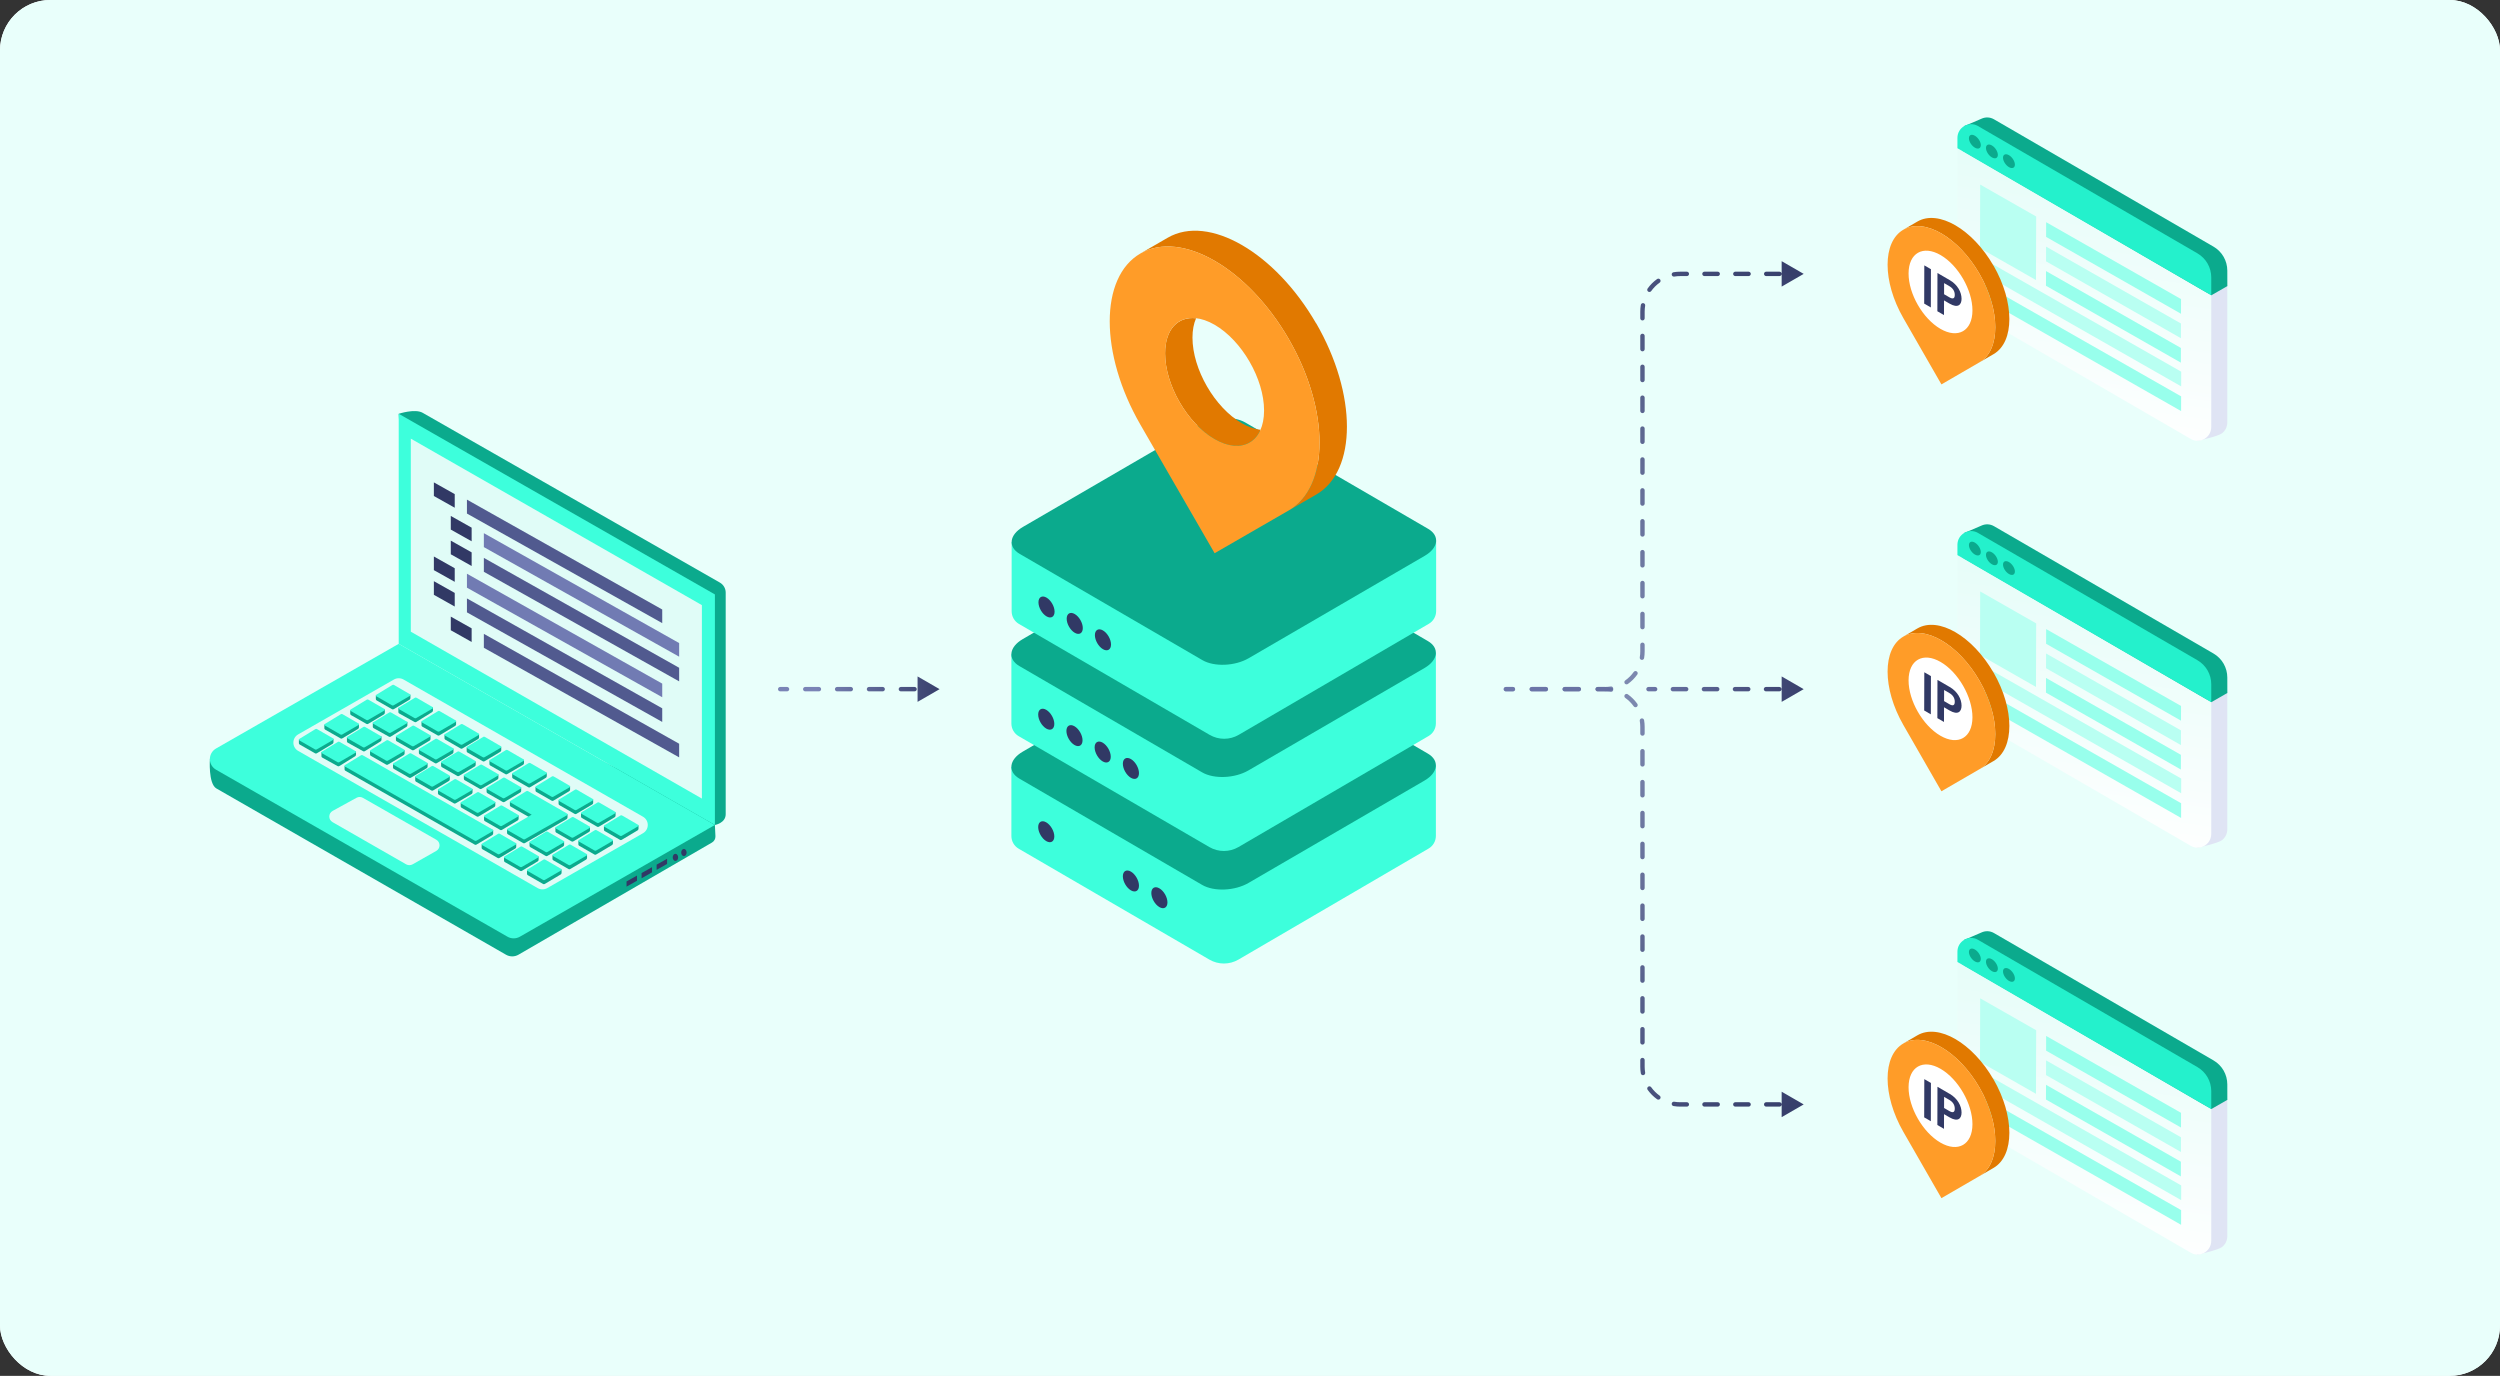 <svg width="596" height="328" viewBox="0 0 596 328" fill="none" xmlns="http://www.w3.org/2000/svg">
<rect x="0" y="0" width="596" height="328" fill="#333333" stroke="none"/>
<g clip-path="url(#clip0_993_9101)">
<rect width="596" height="328" rx="12" fill="white"/>
<rect width="596" height="328" rx="12" fill="url(#paint0_linear_993_9101)"/>
<path fill-rule="evenodd" clip-rule="evenodd" d="M241.114 182.829V199.3C241.114 200.549 241.775 201.701 242.848 202.327C250.137 206.566 278.381 222.992 288.31 228.767C290.459 230.02 293.109 230.017 295.255 228.761C305.16 222.977 333.319 206.53 340.586 202.287C341.657 201.661 342.314 200.51 342.314 199.264V182.447" fill="#3DFFDC"/>
<path fill-rule="evenodd" clip-rule="evenodd" d="M285.793 154.78C289.062 152.88 294.013 152.673 296.841 154.319L340.402 179.657C343.23 181.303 342.876 184.183 339.607 186.083L297.633 210.498C294.364 212.398 289.413 212.606 286.585 210.959L243.021 185.622C240.193 183.975 240.547 181.095 243.816 179.195L285.793 154.78Z" fill="#0BAA8D"/>
<path fill-rule="evenodd" clip-rule="evenodd" d="M296.517 220.089C296.517 218.855 297.263 217.419 298.181 216.885L337.136 194.226C338.055 193.691 338.801 194.259 338.801 195.493C338.801 196.727 338.055 198.163 337.136 198.697L298.181 221.353C297.263 221.888 296.517 221.32 296.517 220.086" fill="#3DFFDC"/>
<path fill-rule="evenodd" clip-rule="evenodd" d="M283.064 215.613C282.003 214.996 281.142 215.497 281.142 216.731C281.142 217.965 282.003 219.468 283.064 220.084C284.125 220.701 284.986 220.197 284.986 218.967C284.986 217.736 284.125 216.23 283.064 215.613Z" fill="#3DFFDC"/>
<path fill-rule="evenodd" clip-rule="evenodd" d="M269.61 207.79C268.549 207.174 267.688 207.674 267.688 208.908C267.688 210.142 268.549 211.645 269.61 212.262C270.671 212.879 271.532 212.378 271.532 211.144C271.532 209.91 270.671 208.407 269.61 207.79Z" fill="#313965"/>
<path fill-rule="evenodd" clip-rule="evenodd" d="M262.882 203.881C261.82 203.264 260.959 203.765 260.959 204.999C260.959 206.233 261.82 207.735 262.882 208.352C263.943 208.969 264.804 208.468 264.804 207.234C264.804 206 263.94 204.498 262.882 203.881Z" fill="#3DFFDC"/>
<path fill-rule="evenodd" clip-rule="evenodd" d="M256.155 199.966C255.093 199.349 254.232 199.85 254.232 201.084C254.232 202.318 255.093 203.82 256.155 204.437C257.216 205.054 258.077 204.553 258.077 203.319C258.077 202.086 257.216 200.583 256.155 199.966Z" fill="#3DFFDC"/>
<path fill-rule="evenodd" clip-rule="evenodd" d="M249.427 196.05C248.366 195.434 247.505 195.934 247.505 197.168C247.505 198.402 248.366 199.905 249.427 200.522C250.488 201.139 251.349 200.638 251.349 199.404C251.349 198.17 250.488 196.667 249.427 196.05Z" fill="#313965"/>
<path fill-rule="evenodd" clip-rule="evenodd" d="M241.114 156.001V172.473C241.114 173.722 241.775 174.873 242.848 175.499C250.137 179.739 278.381 196.164 288.31 201.94C290.459 203.192 293.109 203.189 295.255 201.934C305.16 196.149 333.319 179.702 340.586 175.46C341.657 174.834 342.314 173.682 342.314 172.436V155.62" fill="#3DFFDC"/>
<path fill-rule="evenodd" clip-rule="evenodd" d="M285.793 127.952C289.062 126.052 294.013 125.845 296.841 127.491L340.402 152.826C343.23 154.472 342.876 157.352 339.607 159.252L297.633 183.667C294.364 185.567 289.413 185.775 286.585 184.128L243.021 158.79C240.193 157.144 240.547 154.264 243.816 152.364L285.793 127.949V127.952Z" fill="#0BAA8D"/>
<path fill-rule="evenodd" clip-rule="evenodd" d="M296.516 193.255C296.516 192.022 297.262 190.586 298.181 190.052L337.136 167.395C338.054 166.861 338.8 167.429 338.8 168.663C338.8 169.897 338.054 171.332 337.136 171.867L298.181 194.523C297.262 195.057 296.516 194.489 296.516 193.255Z" fill="#3DFFDC"/>
<path fill-rule="evenodd" clip-rule="evenodd" d="M283.064 188.786C282.003 188.169 281.142 188.67 281.142 189.903C281.142 191.137 282.003 192.64 283.064 193.257C284.125 193.874 284.986 193.37 284.986 192.139C284.986 190.908 284.125 189.403 283.064 188.786Z" fill="#3DFFDC"/>
<path fill-rule="evenodd" clip-rule="evenodd" d="M269.61 180.96C268.549 180.343 267.688 180.844 267.688 182.078C267.688 183.312 268.549 184.814 269.61 185.431C270.671 186.048 271.532 185.547 271.532 184.314C271.532 183.08 270.671 181.577 269.61 180.96Z" fill="#313965"/>
<path fill-rule="evenodd" clip-rule="evenodd" d="M262.882 177.049C261.82 176.432 260.959 176.933 260.959 178.167C260.959 179.401 261.82 180.903 262.882 181.52C263.943 182.137 264.804 181.636 264.804 180.403C264.804 179.169 263.94 177.666 262.882 177.049Z" fill="#313965"/>
<path fill-rule="evenodd" clip-rule="evenodd" d="M256.155 173.138C255.093 172.521 254.232 173.022 254.232 174.255C254.232 175.489 255.093 176.992 256.155 177.609C257.216 178.226 258.077 177.725 258.077 176.491C258.077 175.257 257.216 173.755 256.155 173.138Z" fill="#313965"/>
<path fill-rule="evenodd" clip-rule="evenodd" d="M249.427 169.223C248.366 168.606 247.505 169.107 247.505 170.341C247.505 171.575 248.366 173.077 249.427 173.694C250.488 174.311 251.349 173.81 251.349 172.577C251.349 171.343 250.488 169.84 249.427 169.223Z" fill="#313965"/>
<path fill-rule="evenodd" clip-rule="evenodd" d="M241.175 129.246V145.717C241.175 146.967 241.836 148.118 242.909 148.744C250.2 152.983 278.441 169.412 288.37 175.188C290.52 176.437 293.169 176.437 295.316 175.182C305.224 169.394 333.38 152.95 340.647 148.704C341.717 148.081 342.375 146.93 342.375 145.684V128.867" fill="#3DFFDC"/>
<path fill-rule="evenodd" clip-rule="evenodd" d="M285.857 101.196C289.125 99.296 294.073 99.091 296.902 100.734L340.465 126.072C343.294 127.718 342.939 130.599 339.671 132.498L297.693 156.914C294.428 158.816 289.477 159.021 286.648 157.375L243.085 132.037C240.256 130.391 240.611 127.511 243.879 125.611L285.857 101.196Z" fill="#0BAA8D"/>
<path fill-rule="evenodd" clip-rule="evenodd" d="M296.58 166.504C296.58 165.27 297.326 163.834 298.244 163.3L337.199 140.644C338.118 140.109 338.864 140.677 338.864 141.911C338.864 143.145 338.118 144.581 337.199 145.115L298.244 167.771C297.326 168.306 296.58 167.738 296.58 166.504Z" fill="#3DFFDC"/>
<path fill-rule="evenodd" clip-rule="evenodd" d="M283.129 162.034C282.068 161.417 281.207 161.915 281.207 163.152C281.207 164.389 282.071 165.889 283.129 166.506C284.19 167.123 285.051 166.622 285.051 165.388C285.051 164.154 284.19 162.651 283.129 162.034Z" fill="#3DFFDC"/>
<path fill-rule="evenodd" clip-rule="evenodd" d="M276.398 158.121C275.337 157.504 274.476 158.002 274.476 159.239C274.476 160.476 275.337 161.976 276.398 162.592C277.459 163.209 278.32 162.709 278.32 161.475C278.32 160.241 277.459 158.738 276.398 158.121Z" fill="#3DFFDC"/>
<path fill-rule="evenodd" clip-rule="evenodd" d="M276.398 184.949C275.337 184.332 274.476 184.832 274.476 186.066C274.476 187.3 275.337 188.803 276.398 189.42C277.459 190.037 278.32 189.536 278.32 188.302C278.32 187.068 277.459 185.566 276.398 184.949Z" fill="#3DFFDC"/>
<path fill-rule="evenodd" clip-rule="evenodd" d="M276.398 211.78C275.337 211.163 274.476 211.664 274.476 212.898C274.476 214.132 275.337 215.635 276.398 216.252C277.459 216.869 278.32 216.368 278.32 215.134C278.32 213.9 277.459 212.397 276.398 211.78Z" fill="#313965"/>
<path fill-rule="evenodd" clip-rule="evenodd" d="M269.674 154.207C268.612 153.59 267.751 154.091 267.751 155.325C267.751 156.559 268.612 158.062 269.674 158.679C270.735 159.296 271.596 158.795 271.596 157.561C271.596 156.327 270.735 154.824 269.674 154.207Z" fill="#3DFFDC"/>
<path fill-rule="evenodd" clip-rule="evenodd" d="M262.946 150.296C261.885 149.679 261.024 150.18 261.024 151.414C261.024 152.648 261.885 154.15 262.946 154.767C264.007 155.384 264.868 154.88 264.868 153.649C264.868 152.419 264.007 150.913 262.946 150.296Z" fill="#313965"/>
<path fill-rule="evenodd" clip-rule="evenodd" d="M256.218 146.385C255.157 145.768 254.296 146.269 254.296 147.502C254.296 148.736 255.157 150.239 256.218 150.856C257.279 151.473 258.14 150.972 258.14 149.738C258.14 148.504 257.279 147.002 256.218 146.385Z" fill="#313965"/>
<path fill-rule="evenodd" clip-rule="evenodd" d="M249.49 142.471C248.429 141.854 247.568 142.355 247.568 143.589C247.568 144.823 248.429 146.325 249.49 146.942C250.551 147.559 251.412 147.058 251.412 145.824C251.412 144.59 250.548 143.088 249.49 142.471Z" fill="#313965"/>
<path d="M284.286 80.483C284.286 78.673 284.591 77.133 285.144 75.875C280.818 75.405 277.761 78.52 277.761 84.245C277.761 91.768 283.039 100.914 289.564 104.676C294.513 107.532 298.745 106.451 300.496 102.466C299.132 102.313 297.64 101.807 296.076 100.914C289.564 97.152 284.286 88.007 284.286 80.483Z" fill="#E17900"/>
<path d="M313.757 77.085C303.988 60.181 288.166 51.023 278.397 56.666L271.885 60.428C281.653 54.785 297.488 63.931 307.256 80.847C317.013 97.751 317.013 116.018 307.28 121.661L313.78 117.911C323.549 112.269 323.549 93.989 313.78 77.073L313.757 77.085Z" fill="#E17900"/>
<path d="M307.244 121.683L289.564 131.887L271.884 101.264C262.116 84.348 262.116 66.069 271.884 60.426C281.653 54.784 297.487 63.929 307.256 80.845C317.013 97.761 317.025 116.04 307.256 121.683H307.244ZM301.355 97.867C301.355 90.343 296.077 81.186 289.564 77.424C283.052 73.663 277.762 76.707 277.762 84.242C277.762 91.778 283.04 100.911 289.564 104.673C296.077 108.435 301.355 105.378 301.355 97.867Z" fill="#FF9C28"/>
<g clip-path="url(#clip1_993_9101)">
<path d="M50.035 180.899L93.578 159.069C94.489 158.548 95.613 158.548 96.524 159.069L170.307 194.192L170.561 199.36C170.59 199.978 170.267 200.556 169.73 200.865L123.587 227.611C122.675 228.132 121.551 228.132 120.64 227.611L51.586 187.966C49.619 186.839 50.04 180.899 50.04 180.899H50.035Z" fill="#0BAA8D"/>
<path d="M51.511 178.439L95.054 153.489L170.428 196.676L123.933 223.313C123.022 223.834 121.897 223.834 120.986 223.313L51.511 183.503C49.544 182.376 49.544 179.56 51.511 178.439Z" fill="#3DFFDC"/>
<path d="M95.054 98.647L97.626 149.867C97.626 150.851 98.156 151.761 99.015 152.253L170.434 196.676C170.434 196.676 173.006 196.235 173.006 194.112V141.272C173.006 140.288 172.475 139.378 171.616 138.886L100.774 98.418C98.923 97.359 95.054 98.647 95.054 98.647Z" fill="#0BAA8D"/>
<path d="M95.054 98.647V153.489L170.434 196.676V141.713L95.054 98.647Z" fill="#3DFFDC"/>
<path d="M71.088 175.074L93.906 161.999C94.615 161.592 95.492 161.592 96.201 161.999L153.284 194.702C154.812 195.577 154.812 197.769 153.284 198.644L130.466 211.72C129.757 212.126 128.88 212.126 128.171 211.72L71.088 179.017C69.56 178.141 69.56 175.95 71.088 175.074Z" fill="#E0FCF7"/>
<path d="M159.034 204.733V205.963L156.542 207.377L156.537 206.135L159.034 204.733Z" fill="#313965"/>
<path d="M155.441 206.736L155.447 207.966L152.955 209.379L152.95 208.138L155.441 206.736Z" fill="#313965"/>
<path d="M151.854 208.733L151.86 209.969L149.369 211.377L149.363 210.14L151.854 208.733Z" fill="#313965"/>
<path d="M161.669 204.401C161.669 204.87 161.381 205.254 161.023 205.254C160.666 205.254 160.372 204.876 160.372 204.401C160.372 203.926 160.66 203.548 161.017 203.548C161.375 203.548 161.669 203.926 161.669 204.401Z" fill="#313965"/>
<path d="M163.693 203.245C163.693 203.714 163.405 204.098 163.047 204.098C162.69 204.098 162.396 203.72 162.396 203.245C162.396 202.77 162.684 202.392 163.041 202.392C163.399 202.392 163.693 202.77 163.693 203.245Z" fill="#313965"/>
<path d="M97.845 165.621V166.388C97.845 166.576 97.747 166.748 97.585 166.84L93.849 169.077C93.728 169.152 93.578 169.152 93.462 169.077L89.783 166.977C89.668 166.914 89.599 166.794 89.599 166.662V165.804L97.85 165.621H97.845Z" fill="#0BAA8D"/>
<path d="M103.219 168.585V169.352C103.219 169.541 103.121 169.712 102.96 169.804L99.217 172.127C99.096 172.201 98.946 172.201 98.831 172.127L95.158 170.084C95.042 170.021 94.973 169.901 94.973 169.769V168.774L103.225 168.591L103.219 168.585Z" fill="#0BAA8D"/>
<path d="M108.732 171.87V172.636C108.732 172.825 108.634 172.997 108.472 173.088L104.73 175.326C104.609 175.4 104.459 175.4 104.344 175.326L100.67 173.226C100.555 173.163 100.486 173.043 100.486 172.911V172.053L108.738 171.87H108.732Z" fill="#0BAA8D"/>
<path d="M114.21 174.983V175.749C114.21 175.938 114.112 176.11 113.951 176.201L110.208 178.45C110.087 178.525 109.937 178.525 109.822 178.45L106.148 176.333C106.033 176.27 105.964 176.15 105.964 176.018V175.16L114.216 174.977L114.21 174.983Z" fill="#0BAA8D"/>
<path d="M119.499 178.038V178.805C119.499 178.994 119.401 179.166 119.239 179.257L115.497 181.495C115.376 181.569 115.226 181.569 115.11 181.495L111.437 179.395C111.322 179.332 111.252 179.211 111.252 179.08V178.221L119.504 178.038H119.499Z" fill="#0BAA8D"/>
<path d="M124.924 181.134V181.901C124.924 182.09 124.826 182.261 124.665 182.353L120.876 184.562C120.755 184.636 120.605 184.636 120.49 184.562L116.869 182.49C116.753 182.427 116.684 182.307 116.684 182.176V181.317L124.936 181.134H124.924Z" fill="#0BAA8D"/>
<path d="M130.351 184.235V185.002C130.351 185.191 130.253 185.363 130.091 185.454L126.349 187.692C126.228 187.766 126.078 187.766 125.962 187.692L122.289 185.592C122.174 185.529 122.104 185.409 122.104 185.277V184.419L130.356 184.235H130.351Z" fill="#0BAA8D"/>
<path d="M135.91 187.434V188.201C135.91 188.39 135.812 188.562 135.651 188.653L131.908 190.891C131.787 190.965 131.637 190.965 131.522 190.891L127.849 188.791C127.733 188.728 127.664 188.607 127.664 188.476V187.617L135.916 187.434H135.91Z" fill="#0BAA8D"/>
<path d="M141.411 190.582V191.348C141.411 191.537 141.313 191.709 141.152 191.8L137.392 194.038C137.271 194.112 137.121 194.112 137.006 194.038L133.35 191.938C133.234 191.875 133.165 191.755 133.165 191.623V190.765L141.417 190.582H141.411Z" fill="#0BAA8D"/>
<path d="M146.756 193.637V194.404C146.756 194.593 146.658 194.765 146.497 194.856L142.754 197.094C142.633 197.168 142.483 197.168 142.368 197.094L138.695 194.994C138.579 194.931 138.51 194.81 138.51 194.679V193.82L146.762 193.637H146.756Z" fill="#0BAA8D"/>
<path d="M152.223 196.767V197.534C152.223 197.723 152.125 197.895 151.964 197.986L148.198 200.224C148.077 200.298 147.927 200.298 147.812 200.224L144.162 198.124C144.046 198.061 143.977 197.941 143.977 197.809V196.951L152.229 196.767H152.223Z" fill="#0BAA8D"/>
<path d="M93.451 168.144L89.691 165.987C89.559 165.907 89.559 165.718 89.691 165.644L93.537 163.297C93.659 163.223 93.803 163.223 93.924 163.297L97.764 165.523C97.891 165.604 97.891 165.787 97.764 165.867L93.843 168.144C93.722 168.219 93.572 168.219 93.457 168.144H93.451Z" fill="#3DFFDC"/>
<path d="M98.82 171.188L95.06 169.031C94.927 168.951 94.927 168.762 95.06 168.688L98.906 166.342C99.027 166.267 99.171 166.267 99.293 166.342L103.133 168.568C103.26 168.648 103.26 168.831 103.133 168.911L99.212 171.188C99.091 171.263 98.941 171.263 98.826 171.188H98.82Z" fill="#3DFFDC"/>
<path d="M104.338 174.376L100.578 172.219C100.446 172.138 100.446 171.95 100.578 171.875L104.425 169.529C104.546 169.455 104.69 169.455 104.811 169.529L108.652 171.755C108.778 171.835 108.778 172.018 108.652 172.098L104.73 174.376C104.609 174.45 104.459 174.45 104.344 174.376H104.338Z" fill="#3DFFDC"/>
<path d="M109.816 177.5L106.056 175.343C105.923 175.263 105.923 175.074 106.056 175L109.902 172.653C110.023 172.579 110.168 172.579 110.289 172.653L114.129 174.879C114.256 174.96 114.256 175.143 114.129 175.223L110.208 177.5C110.087 177.575 109.937 177.575 109.822 177.5H109.816Z" fill="#3DFFDC"/>
<path d="M115.104 180.522L111.345 178.364C111.212 178.284 111.212 178.095 111.345 178.021L115.191 175.675C115.312 175.601 115.456 175.601 115.577 175.675L119.418 177.901C119.545 177.981 119.545 178.164 119.418 178.244L115.496 180.522C115.375 180.596 115.225 180.596 115.11 180.522H115.104Z" fill="#3DFFDC"/>
<path d="M120.525 183.663L116.765 181.506C116.632 181.426 116.632 181.237 116.765 181.163L120.611 178.816C120.732 178.742 120.877 178.742 120.998 178.816L124.838 181.042C124.965 181.123 124.965 181.306 124.838 181.386L120.917 183.663C120.796 183.738 120.646 183.738 120.531 183.663H120.525Z" fill="#3DFFDC"/>
<path d="M125.957 186.765L122.197 184.607C122.064 184.527 122.064 184.338 122.197 184.264L126.043 181.918C126.164 181.843 126.309 181.843 126.43 181.918L130.27 184.144C130.397 184.224 130.397 184.407 130.27 184.487L126.349 186.765C126.228 186.839 126.078 186.839 125.963 186.765H125.957Z" fill="#3DFFDC"/>
<path d="M131.51 189.946L127.75 187.789C127.618 187.709 127.618 187.52 127.75 187.446L131.597 185.099C131.718 185.025 131.862 185.025 131.983 185.099L135.823 187.325C135.95 187.406 135.95 187.589 135.823 187.669L131.902 189.946C131.781 190.021 131.631 190.021 131.516 189.946H131.51Z" fill="#3DFFDC"/>
<path d="M137.017 193.1L133.257 190.942C133.125 190.862 133.125 190.673 133.257 190.599L137.103 188.253C137.225 188.178 137.369 188.178 137.49 188.253L141.33 190.479C141.457 190.559 141.457 190.742 141.33 190.822L137.409 193.1C137.288 193.174 137.138 193.174 137.023 193.1H137.017Z" fill="#3DFFDC"/>
<path d="M142.362 196.161L138.603 194.003C138.47 193.923 138.476 193.735 138.603 193.66L142.449 191.314C142.57 191.24 142.714 191.24 142.835 191.314L146.676 193.54C146.803 193.62 146.803 193.803 146.676 193.883L142.755 196.161C142.634 196.235 142.484 196.235 142.368 196.161H142.362Z" fill="#3DFFDC"/>
<path d="M147.829 199.257L144.07 197.099C143.937 197.019 143.937 196.83 144.07 196.756L147.916 194.41C148.037 194.336 148.181 194.336 148.302 194.41L152.143 196.636C152.27 196.716 152.27 196.899 152.143 196.979L148.222 199.257C148.1 199.331 147.951 199.331 147.835 199.257H147.829Z" fill="#3DFFDC"/>
<path d="M91.744 169.123V169.89C91.744 170.078 91.646 170.25 91.485 170.342L87.748 172.579C87.627 172.653 87.477 172.653 87.362 172.579L83.683 170.479C83.567 170.416 83.498 170.296 83.498 170.164V169.306L91.75 169.123H91.744Z" fill="#0BAA8D"/>
<path d="M97.124 172.087V172.854C97.124 173.043 97.026 173.214 96.865 173.306L93.122 175.629C93.001 175.704 92.851 175.704 92.736 175.629L89.062 173.586C88.947 173.523 88.878 173.403 88.878 173.272V172.276L97.13 172.093L97.124 172.087Z" fill="#0BAA8D"/>
<path d="M102.631 175.372V176.138C102.631 176.327 102.533 176.499 102.372 176.59L98.629 178.828C98.508 178.902 98.358 178.902 98.243 178.828L94.57 176.728C94.454 176.665 94.385 176.545 94.385 176.413V175.555L102.637 175.372H102.631Z" fill="#0BAA8D"/>
<path d="M108.109 178.485V179.251C108.109 179.44 108.011 179.612 107.849 179.703L104.107 181.952C103.986 182.027 103.836 182.027 103.721 181.952L100.047 179.835C99.932 179.772 99.863 179.652 99.863 179.52V178.662L108.115 178.479L108.109 178.485Z" fill="#0BAA8D"/>
<path d="M113.403 181.535V182.301C113.403 182.49 113.305 182.662 113.143 182.754L109.401 184.991C109.28 185.065 109.13 185.065 109.015 184.991L105.341 182.891C105.226 182.828 105.157 182.708 105.157 182.576V181.718L113.409 181.535H113.403Z" fill="#0BAA8D"/>
<path d="M118.823 184.636V185.403C118.823 185.592 118.725 185.763 118.564 185.855L114.775 188.064C114.654 188.138 114.504 188.138 114.389 188.064L110.768 185.992C110.652 185.929 110.583 185.809 110.583 185.678V184.819L118.835 184.636H118.823Z" fill="#0BAA8D"/>
<path d="M124.25 187.738V188.504C124.25 188.693 124.152 188.865 123.991 188.956L120.248 191.194C120.127 191.268 119.977 191.268 119.862 191.194L116.188 189.094C116.073 189.031 116.004 188.911 116.004 188.779V187.921L124.256 187.738H124.25Z" fill="#0BAA8D"/>
<path d="M140.656 197.139V197.906C140.656 198.095 140.558 198.267 140.396 198.358L136.654 200.596C136.533 200.67 136.383 200.67 136.267 200.596L132.594 198.496C132.479 198.433 132.41 198.312 132.41 198.181V197.323L140.662 197.139H140.656Z" fill="#0BAA8D"/>
<path d="M146.128 200.27V201.036C146.128 201.225 146.03 201.397 145.868 201.488L142.103 203.726C141.982 203.8 141.832 203.8 141.717 203.726L138.066 201.626C137.951 201.563 137.882 201.443 137.882 201.311V200.453L146.134 200.27H146.128Z" fill="#0BAA8D"/>
<path d="M87.35 171.646L83.59 169.489C83.457 169.409 83.457 169.22 83.59 169.146L87.436 166.8C87.557 166.725 87.701 166.725 87.822 166.8L91.663 169.026C91.79 169.106 91.79 169.289 91.663 169.369L87.742 171.646C87.621 171.721 87.471 171.721 87.355 171.646H87.35Z" fill="#3DFFDC"/>
<path d="M92.724 174.691L88.964 172.533C88.832 172.453 88.832 172.264 88.964 172.19L92.811 169.844C92.932 169.769 93.076 169.769 93.197 169.844L97.037 172.07C97.164 172.15 97.164 172.333 97.037 172.413L93.116 174.691C92.995 174.765 92.845 174.765 92.73 174.691H92.724Z" fill="#3DFFDC"/>
<path d="M98.237 177.878L94.477 175.721C94.345 175.641 94.345 175.452 94.477 175.377L98.324 173.031C98.445 172.957 98.589 172.957 98.71 173.031L102.551 175.257C102.677 175.337 102.677 175.52 102.551 175.6L98.629 177.878C98.508 177.952 98.358 177.952 98.243 177.878H98.237Z" fill="#3DFFDC"/>
<path d="M103.721 181.002L99.961 178.845C99.829 178.765 99.829 178.576 99.961 178.502L103.808 176.156C103.929 176.081 104.073 176.081 104.194 176.156L108.034 178.382C108.161 178.462 108.161 178.645 108.034 178.725L104.113 181.002C103.992 181.077 103.842 181.077 103.727 181.002H103.721Z" fill="#3DFFDC"/>
<path d="M109.009 184.024L105.249 181.866C105.117 181.786 105.117 181.597 105.249 181.523L109.096 179.177C109.217 179.102 109.361 179.102 109.482 179.177L113.323 181.403C113.449 181.483 113.449 181.666 113.323 181.746L109.401 184.024C109.28 184.098 109.13 184.098 109.015 184.024H109.009Z" fill="#3DFFDC"/>
<path d="M114.424 187.165L110.664 185.008C110.531 184.928 110.531 184.739 110.664 184.665L114.51 182.318C114.631 182.244 114.775 182.244 114.897 182.318L118.737 184.544C118.864 184.625 118.864 184.808 118.737 184.888L114.816 187.165C114.695 187.24 114.545 187.24 114.429 187.165H114.424Z" fill="#3DFFDC"/>
<path d="M119.861 190.267L116.101 188.11C115.969 188.029 115.969 187.841 116.101 187.766L119.948 185.42C120.069 185.346 120.213 185.346 120.334 185.42L124.175 187.646C124.301 187.726 124.301 187.909 124.175 187.989L120.253 190.267C120.132 190.341 119.982 190.341 119.867 190.267H119.861Z" fill="#3DFFDC"/>
<path d="M136.262 199.663L132.502 197.506C132.369 197.425 132.369 197.237 132.502 197.162L136.348 194.816C136.469 194.742 136.613 194.742 136.734 194.816L140.575 197.042C140.702 197.122 140.702 197.305 140.575 197.385L136.654 199.663C136.533 199.737 136.383 199.737 136.267 199.663H136.262Z" fill="#3DFFDC"/>
<path d="M141.734 202.759L137.974 200.601C137.841 200.521 137.841 200.332 137.974 200.258L141.82 197.912C141.941 197.837 142.086 197.837 142.207 197.912L146.047 200.138C146.174 200.218 146.174 200.401 146.047 200.481L142.126 202.759C142.005 202.833 141.855 202.833 141.74 202.759H141.734Z" fill="#3DFFDC"/>
<path d="M85.573 172.585V173.352C85.573 173.54 85.475 173.712 85.314 173.804L81.577 176.041C81.456 176.116 81.306 176.116 81.191 176.041L77.512 173.941C77.396 173.878 77.327 173.758 77.327 173.626V172.768L85.579 172.585H85.573Z" fill="#0BAA8D"/>
<path d="M90.954 175.549V176.316C90.954 176.505 90.856 176.676 90.695 176.768L86.952 179.091C86.831 179.165 86.681 179.165 86.566 179.091L82.892 177.048C82.777 176.985 82.708 176.865 82.708 176.733V175.738L90.96 175.555L90.954 175.549Z" fill="#0BAA8D"/>
<path d="M96.461 178.834V179.6C96.461 179.789 96.363 179.961 96.201 180.052L92.459 182.29C92.338 182.364 92.188 182.364 92.073 182.29L88.399 180.19C88.284 180.127 88.215 180.007 88.215 179.875V179.017L96.467 178.834H96.461Z" fill="#0BAA8D"/>
<path d="M101.939 181.947V182.713C101.939 182.902 101.841 183.074 101.68 183.165L97.937 185.414C97.816 185.489 97.666 185.489 97.551 185.414L93.877 183.297C93.762 183.234 93.693 183.114 93.693 182.982V182.124L101.945 181.941L101.939 181.947Z" fill="#0BAA8D"/>
<path d="M107.233 184.997V185.763C107.233 185.952 107.135 186.124 106.973 186.215L103.231 188.453C103.11 188.527 102.96 188.527 102.845 188.453L99.171 186.353C99.056 186.29 98.987 186.17 98.987 186.038V185.18L107.239 184.997H107.233Z" fill="#0BAA8D"/>
<path d="M112.653 188.098V188.865C112.653 189.054 112.555 189.225 112.394 189.317L108.605 191.526C108.484 191.6 108.334 191.6 108.219 191.526L104.598 189.454C104.482 189.391 104.413 189.271 104.413 189.139V188.281L112.665 188.098H112.653Z" fill="#0BAA8D"/>
<path d="M118.079 191.2V191.966C118.079 192.155 117.981 192.327 117.82 192.418L114.077 194.656C113.956 194.73 113.806 194.73 113.691 194.656L110.018 192.556C109.902 192.493 109.833 192.373 109.833 192.241V191.383L118.085 191.2H118.079Z" fill="#0BAA8D"/>
<path d="M123.639 194.398V195.165C123.639 195.354 123.541 195.526 123.379 195.617L119.637 197.855C119.516 197.929 119.366 197.929 119.25 197.855L115.577 195.755C115.462 195.692 115.393 195.572 115.393 195.44V194.582L123.644 194.398H123.639Z" fill="#0BAA8D"/>
<path d="M133.13 194.129C133.257 194.032 133.332 193.883 133.332 193.723V192.956L121.557 191.119V191.978C121.557 192.109 121.626 192.23 121.742 192.292L128.558 196.195L120.882 197.723V198.581C120.882 198.713 120.952 198.833 121.067 198.896L124.723 200.996C124.844 201.071 124.994 201.071 125.109 200.996L135.039 195.302C135.201 195.211 135.299 195.033 135.299 194.85V194.084L133.119 194.129H133.13Z" fill="#0BAA8D"/>
<path d="M134.485 200.601V201.368C134.485 201.557 134.387 201.729 134.226 201.82L130.483 204.058C130.362 204.132 130.212 204.132 130.097 204.058L126.424 201.958C126.308 201.895 126.239 201.775 126.239 201.643V200.785L134.491 200.601H134.485Z" fill="#0BAA8D"/>
<path d="M139.952 203.731V204.498C139.952 204.687 139.854 204.859 139.692 204.95L135.927 207.188C135.806 207.262 135.656 207.262 135.54 207.188L131.89 205.088C131.775 205.025 131.706 204.905 131.706 204.773V203.915L139.957 203.731H139.952Z" fill="#0BAA8D"/>
<path d="M81.18 175.108L77.42 172.951C77.287 172.871 77.287 172.682 77.42 172.608L81.266 170.262C81.387 170.187 81.531 170.187 81.652 170.262L85.493 172.488C85.62 172.568 85.62 172.751 85.493 172.831L81.572 175.108C81.451 175.183 81.301 175.183 81.185 175.108H81.18Z" fill="#3DFFDC"/>
<path d="M86.554 178.147L82.794 175.99C82.662 175.91 82.662 175.721 82.794 175.646L86.641 173.3C86.762 173.226 86.906 173.226 87.027 173.3L90.867 175.526C90.994 175.606 90.994 175.789 90.867 175.87L86.946 178.147C86.825 178.221 86.675 178.221 86.56 178.147H86.554Z" fill="#3DFFDC"/>
<path d="M92.067 181.34L88.308 179.183C88.175 179.103 88.175 178.914 88.308 178.839L92.154 176.493C92.275 176.419 92.419 176.419 92.54 176.493L96.381 178.719C96.507 178.799 96.507 178.982 96.381 179.063L92.459 181.34C92.338 181.414 92.188 181.414 92.073 181.34H92.067Z" fill="#3DFFDC"/>
<path d="M97.545 184.465L93.785 182.307C93.652 182.227 93.652 182.038 93.785 181.964L97.631 179.618C97.752 179.543 97.897 179.543 98.018 179.618L101.858 181.844C101.985 181.924 101.985 182.107 101.858 182.187L97.937 184.465C97.816 184.539 97.666 184.539 97.551 184.465H97.545Z" fill="#3DFFDC"/>
<path d="M102.839 187.486L99.079 185.329C98.946 185.248 98.946 185.06 99.079 184.985L102.925 182.639C103.046 182.565 103.19 182.565 103.312 182.639L107.152 184.865C107.279 184.945 107.279 185.128 107.152 185.208L103.231 187.486C103.11 187.56 102.96 187.56 102.845 187.486H102.839Z" fill="#3DFFDC"/>
<path d="M108.253 190.627L104.494 188.47C104.361 188.39 104.361 188.201 104.494 188.127L108.34 185.781C108.461 185.706 108.605 185.706 108.726 185.781L112.567 188.007C112.694 188.087 112.694 188.27 112.567 188.35L108.645 190.627C108.524 190.702 108.374 190.702 108.259 190.627H108.253Z" fill="#3DFFDC"/>
<path d="M113.685 193.729L109.926 191.571C109.793 191.491 109.793 191.303 109.926 191.228L113.772 188.882C113.893 188.808 114.037 188.808 114.158 188.882L117.999 191.108C118.126 191.188 118.126 191.371 117.999 191.451L114.078 193.729C113.956 193.803 113.807 193.803 113.691 193.729H113.685Z" fill="#3DFFDC"/>
<path d="M119.239 196.905L115.479 194.747C115.347 194.667 115.347 194.479 115.479 194.404L119.326 192.058C119.447 191.984 119.591 191.984 119.712 192.058L123.552 194.284C123.679 194.364 123.679 194.547 123.552 194.627L119.631 196.905C119.51 196.979 119.36 196.979 119.245 196.905H119.239Z" fill="#3DFFDC"/>
<path d="M130.092 203.119L126.332 200.962C126.199 200.882 126.199 200.693 126.332 200.619L130.178 198.272C130.299 198.198 130.443 198.198 130.565 198.272L134.405 200.498C134.532 200.579 134.532 200.762 134.405 200.842L130.484 203.119C130.363 203.194 130.213 203.194 130.097 203.119H130.092Z" fill="#3DFFDC"/>
<path d="M135.564 206.221L131.804 204.063C131.672 203.983 131.677 203.794 131.804 203.72L135.651 201.374C135.772 201.3 135.916 201.3 136.037 201.374L139.877 203.6C140.004 203.68 140.004 203.863 139.877 203.943L135.956 206.221C135.835 206.295 135.685 206.295 135.57 206.221H135.564Z" fill="#3DFFDC"/>
<path d="M135.235 193.981L125.882 188.602C125.761 188.527 125.617 188.527 125.496 188.602L121.649 190.948C121.517 191.028 121.517 191.217 121.649 191.291L126.753 194.215L120.986 197.563C120.854 197.643 120.854 197.832 120.986 197.906L124.746 200.063C124.867 200.138 125.017 200.138 125.132 200.063L135.224 194.324C135.351 194.244 135.351 194.061 135.224 193.981H135.235Z" fill="#3DFFDC"/>
<path d="M79.501 176.138V176.905C79.501 177.094 79.403 177.266 79.242 177.357L75.505 179.595C75.384 179.669 75.234 179.669 75.119 179.595L71.44 177.494C71.325 177.432 71.255 177.311 71.255 177.18V176.321L79.507 176.138H79.501Z" fill="#0BAA8D"/>
<path d="M84.876 179.103V179.869C84.876 180.058 84.778 180.23 84.617 180.321L80.874 182.645C80.753 182.719 80.603 182.719 80.488 182.645L76.814 180.602C76.699 180.539 76.63 180.419 76.63 180.287V179.291L84.882 179.108L84.876 179.103Z" fill="#0BAA8D"/>
<path d="M117.572 197.906V198.673C117.572 198.862 117.474 199.033 117.313 199.125L113.57 201.362C113.449 201.437 113.299 201.437 113.184 201.362L82.327 183.743C82.212 183.68 82.143 183.56 82.143 183.429V182.57L117.578 197.906H117.572Z" fill="#0BAA8D"/>
<path d="M123.068 201.099V201.866C123.068 202.055 122.97 202.227 122.808 202.318L119.049 204.556C118.928 204.63 118.778 204.63 118.662 204.556L115.006 202.455C114.891 202.392 114.822 202.272 114.822 202.141V201.282L123.074 201.099H123.068Z" fill="#0BAA8D"/>
<path d="M128.408 204.161V204.928C128.408 205.116 128.31 205.288 128.148 205.38L124.406 207.617C124.285 207.691 124.135 207.691 124.019 207.617L120.346 205.517C120.231 205.454 120.162 205.334 120.162 205.202V204.344L128.414 204.161H128.408Z" fill="#0BAA8D"/>
<path d="M133.88 207.285V208.052C133.88 208.241 133.782 208.412 133.62 208.504L129.855 210.741C129.734 210.816 129.584 210.816 129.469 210.741L125.818 208.641C125.703 208.578 125.634 208.458 125.634 208.327V207.468L133.886 207.285H133.88Z" fill="#0BAA8D"/>
<path d="M75.108 178.662L71.348 176.505C71.215 176.425 71.215 176.236 71.348 176.161L75.194 173.815C75.315 173.741 75.46 173.741 75.581 173.815L79.421 176.041C79.548 176.121 79.548 176.304 79.421 176.385L75.5 178.662C75.379 178.736 75.229 178.736 75.114 178.662H75.108Z" fill="#3DFFDC"/>
<path d="M80.476 181.706L76.716 179.549C76.584 179.469 76.59 179.28 76.716 179.206L80.563 176.859C80.684 176.785 80.828 176.785 80.949 176.859L84.79 179.085C84.916 179.165 84.916 179.349 84.79 179.429L80.868 181.706C80.747 181.781 80.597 181.781 80.482 181.706H80.476Z" fill="#3DFFDC"/>
<path d="M113.184 200.418L82.229 182.742C82.096 182.662 82.096 182.473 82.229 182.399L86.075 180.052C86.196 179.978 86.34 179.978 86.462 180.052L117.497 197.797C117.624 197.878 117.624 198.061 117.497 198.141L113.576 200.418C113.455 200.493 113.305 200.493 113.189 200.418H113.184Z" fill="#3DFFDC"/>
<path d="M118.674 203.617L114.914 201.46C114.781 201.38 114.787 201.191 114.914 201.116L118.76 198.77C118.881 198.696 119.025 198.696 119.146 198.77L122.987 200.996C123.114 201.076 123.114 201.259 122.987 201.34L119.066 203.617C118.945 203.691 118.795 203.691 118.679 203.617H118.674Z" fill="#3DFFDC"/>
<path d="M124.013 206.678L120.253 204.521C120.121 204.441 120.121 204.252 120.253 204.178L124.1 201.832C124.221 201.757 124.365 201.757 124.486 201.832L128.326 204.058C128.453 204.138 128.453 204.321 128.326 204.401L124.405 206.678C124.284 206.753 124.134 206.753 124.019 206.678H124.013Z" fill="#3DFFDC"/>
<path d="M129.486 209.774L125.726 207.617C125.594 207.537 125.594 207.348 125.726 207.274L129.573 204.927C129.694 204.853 129.838 204.853 129.959 204.927L133.8 207.153C133.926 207.234 133.926 207.417 133.8 207.497L129.878 209.774C129.757 209.849 129.607 209.849 129.492 209.774H129.486Z" fill="#3DFFDC"/>
<path d="M79.299 193.323L84.991 190.193C85.464 189.929 86.041 189.935 86.513 190.204L104.009 200.189C105.047 200.779 105.041 202.267 104.009 202.856L98.369 206.055C97.891 206.324 97.303 206.324 96.824 206.055L79.276 195.995C78.233 195.4 78.25 193.901 79.299 193.317V193.323Z" fill="#E0FCF7"/>
<path d="M97.938 104.575V150.594L167.332 190.381V144.265L97.938 104.575Z" fill="#E0FCF7"/>
<path d="M111.318 122.432V119.11L157.877 145.308V148.555L111.318 122.432Z" fill="#515A8F"/>
<path d="M115.351 130.432V127.11L161.91 153.308V156.555L115.351 130.432Z" fill="#717BB3"/>
<path d="M115.351 136.322V133L161.91 159.198V162.44L115.351 136.322Z" fill="#515A8F"/>
<path d="M111.318 140.102V136.775L157.877 162.973V166.22L111.318 140.102Z" fill="#717BB3"/>
<path d="M111.318 145.987V142.665L157.877 168.863V172.11L111.318 145.987Z" fill="#515A8F"/>
<path d="M115.351 154.432V151.11L161.91 177.308V180.555L115.351 154.432Z" fill="#515A8F"/>
<path d="M108.407 121.044V117.796L103.434 115V118.252L108.407 121.044Z" fill="#313965"/>
<path d="M112.44 129.044V125.796L107.467 123V126.252L112.44 129.044Z" fill="#313965"/>
<path d="M112.44 134.934V131.686L107.467 128.885V132.142L112.44 134.934Z" fill="#313965"/>
<path d="M108.407 138.709V135.466L103.434 132.665V135.922L108.407 138.709Z" fill="#313965"/>
<path d="M108.407 144.599V141.351L103.434 138.555V141.807L108.407 144.599Z" fill="#313965"/>
<path d="M112.44 153.044V149.796L107.467 147V150.252L112.44 153.044Z" fill="#313965"/>
</g>
<path d="M359 163.769C358.71 163.769 358.475 164.004 358.475 164.294C358.475 164.584 358.71 164.82 359 164.82V163.769ZM430 65.294L424.748 62.262V68.326L430 65.294ZM360.683 164.82C360.973 164.82 361.208 164.584 361.208 164.294C361.208 164.004 360.973 163.769 360.683 163.769V164.82ZM365.172 163.769C364.881 163.769 364.646 164.004 364.646 164.294C364.646 164.584 364.881 164.82 365.172 164.82V163.769ZM368.538 164.82C368.828 164.82 369.063 164.584 369.063 164.294C369.063 164.004 368.828 163.769 368.538 163.769V164.82ZM373.026 163.769C372.736 163.769 372.501 164.004 372.501 164.294C372.501 164.584 372.736 164.82 373.026 164.82V163.769ZM376.392 164.82C376.682 164.82 376.918 164.584 376.918 164.294C376.918 164.004 376.682 163.769 376.392 163.769V164.82ZM380.881 163.769C380.591 163.769 380.356 164.004 380.356 164.294C380.356 164.584 380.591 164.82 380.881 164.82V163.769ZM384.16 164.686C384.446 164.638 384.638 164.367 384.59 164.081C384.542 163.795 384.271 163.602 383.985 163.651L384.16 164.686ZM387.468 162.207C387.232 162.375 387.176 162.703 387.344 162.939C387.512 163.176 387.84 163.231 388.077 163.063L387.468 162.207ZM390.333 160.807C390.501 160.571 390.445 160.243 390.209 160.075C389.972 159.907 389.645 159.962 389.477 160.198L390.333 160.807ZM390.92 156.715C390.872 157.001 391.065 157.272 391.351 157.32C391.637 157.369 391.908 157.176 391.956 156.89L390.92 156.715ZM392.089 153.716C392.089 153.426 391.854 153.191 391.564 153.191C391.274 153.191 391.039 153.426 391.039 153.716H392.089ZM391.039 149.509C391.039 149.799 391.274 150.034 391.564 150.034C391.854 150.034 392.089 149.799 392.089 149.509H391.039ZM392.089 146.353C392.089 146.063 391.854 145.828 391.564 145.828C391.274 145.828 391.039 146.063 391.039 146.353H392.089ZM391.039 142.145C391.039 142.435 391.274 142.67 391.564 142.67C391.854 142.67 392.089 142.435 392.089 142.145H391.039ZM392.089 138.989C392.089 138.699 391.854 138.464 391.564 138.464C391.274 138.464 391.039 138.699 391.039 138.989H392.089ZM391.039 134.781C391.039 135.071 391.274 135.307 391.564 135.307C391.854 135.307 392.089 135.071 392.089 134.781H391.039ZM392.089 131.625C392.089 131.335 391.854 131.1 391.564 131.1C391.274 131.1 391.039 131.335 391.039 131.625H392.089ZM391.039 127.418C391.039 127.708 391.274 127.943 391.564 127.943C391.854 127.943 392.089 127.708 392.089 127.418H391.039ZM392.089 124.262C392.089 123.972 391.854 123.737 391.564 123.737C391.274 123.737 391.039 123.972 391.039 124.262H392.089ZM391.039 120.054C391.039 120.344 391.274 120.579 391.564 120.579C391.854 120.579 392.089 120.344 392.089 120.054H391.039ZM392.089 116.898C392.089 116.608 391.854 116.373 391.564 116.373C391.274 116.373 391.039 116.608 391.039 116.898H392.089ZM391.039 112.69C391.039 112.98 391.274 113.216 391.564 113.216C391.854 113.216 392.089 112.98 392.089 112.69H391.039ZM392.089 109.535C392.089 109.245 391.854 109.009 391.564 109.009C391.274 109.009 391.039 109.245 391.039 109.535H392.089ZM391.039 105.327C391.039 105.617 391.274 105.852 391.564 105.852C391.854 105.852 392.089 105.617 392.089 105.327H391.039ZM392.089 102.171C392.089 101.881 391.854 101.646 391.564 101.646C391.274 101.646 391.039 101.881 391.039 102.171H392.089ZM391.039 97.963C391.039 98.253 391.274 98.488 391.564 98.488C391.854 98.488 392.089 98.253 392.089 97.963H391.039ZM392.089 94.807C392.089 94.517 391.854 94.282 391.564 94.282C391.274 94.282 391.039 94.517 391.039 94.807H392.089ZM391.039 90.6C391.039 90.89 391.274 91.125 391.564 91.125C391.854 91.125 392.089 90.89 392.089 90.6H391.039ZM392.089 87.444C392.089 87.154 391.854 86.918 391.564 86.918C391.274 86.918 391.039 87.154 391.039 87.444H392.089ZM391.039 83.236C391.039 83.526 391.274 83.761 391.564 83.761C391.854 83.761 392.089 83.526 392.089 83.236H391.039ZM392.089 80.08C392.089 79.79 391.854 79.555 391.564 79.555C391.274 79.555 391.039 79.79 391.039 80.08H392.089ZM391.039 75.872C391.039 76.162 391.274 76.397 391.564 76.397C391.854 76.397 392.089 76.162 392.089 75.872H391.039ZM392.208 72.873C392.256 72.587 392.063 72.316 391.777 72.268C391.491 72.22 391.22 72.413 391.172 72.699L392.208 72.873ZM392.795 68.782C392.627 69.018 392.683 69.346 392.919 69.514C393.155 69.682 393.483 69.627 393.651 69.39L392.795 68.782ZM395.66 67.382C395.896 67.214 395.952 66.886 395.784 66.649C395.616 66.413 395.288 66.358 395.051 66.526L395.66 67.382ZM398.968 64.902C398.682 64.951 398.489 65.222 398.538 65.507C398.586 65.793 398.857 65.986 399.143 65.938L398.968 64.902ZM402.141 65.82C402.431 65.82 402.666 65.584 402.666 65.294C402.666 65.004 402.431 64.769 402.141 64.769V65.82ZM406.346 64.769C406.056 64.769 405.821 65.004 405.821 65.294C405.821 65.584 406.056 65.82 406.346 65.82V64.769ZM409.5 65.82C409.79 65.82 410.025 65.584 410.025 65.294C410.025 65.004 409.79 64.769 409.5 64.769V65.82ZM413.705 64.769C413.415 64.769 413.18 65.004 413.18 65.294C413.18 65.584 413.415 65.82 413.705 65.82V64.769ZM416.859 65.82C417.149 65.82 417.384 65.584 417.384 65.294C417.384 65.004 417.149 64.769 416.859 64.769V65.82ZM421.064 64.769C420.774 64.769 420.539 65.004 420.539 65.294C420.539 65.584 420.774 65.82 421.064 65.82V64.769ZM424.218 65.82C424.508 65.82 424.743 65.584 424.743 65.294C424.743 65.004 424.508 64.769 424.218 64.769V65.82ZM428.423 64.769C428.133 64.769 427.898 65.004 427.898 65.294C427.898 65.584 428.133 65.82 428.423 65.82V64.769ZM359 164.82H360.683V163.769H359V164.82ZM365.172 164.82H368.538V163.769H365.172V164.82ZM373.026 164.82H376.392V163.769H373.026V164.82ZM380.881 164.82H382.564V163.769H380.881V164.82ZM382.564 164.82C383.107 164.82 383.64 164.774 384.16 164.686L383.985 163.651C383.523 163.729 383.048 163.769 382.564 163.769V164.82ZM388.077 163.063C388.949 162.443 389.712 161.679 390.333 160.807L389.477 160.198C388.924 160.975 388.245 161.655 387.468 162.207L388.077 163.063ZM391.956 156.89C392.044 156.371 392.089 155.838 392.089 155.294H391.039C391.039 155.779 390.998 156.254 390.92 156.715L391.956 156.89ZM392.089 155.294V153.716H391.039V155.294H392.089ZM392.089 149.509V146.353H391.039V149.509H392.089ZM392.089 142.145V138.989H391.039V142.145H392.089ZM392.089 134.781V131.625H391.039V134.781H392.089ZM392.089 127.418V124.262H391.039V127.418H392.089ZM392.089 120.054V116.898H391.039V120.054H392.089ZM392.089 112.69V109.535H391.039V112.69H392.089ZM392.089 105.327V102.171H391.039V105.327H392.089ZM392.089 97.963V94.807H391.039V97.963H392.089ZM392.089 90.6V87.444H391.039V90.6H392.089ZM392.089 83.236V80.08H391.039V83.236H392.089ZM392.089 75.872V74.294H391.039V75.872H392.089ZM392.089 74.294C392.089 73.81 392.13 73.335 392.208 72.873L391.172 72.699C391.084 73.218 391.039 73.751 391.039 74.294H392.089ZM393.651 69.39C394.203 68.614 394.883 67.934 395.66 67.382L395.051 66.526C394.179 67.146 393.415 67.909 392.795 68.782L393.651 69.39ZM399.143 65.938C399.605 65.86 400.079 65.82 400.564 65.82V64.769C400.021 64.769 399.487 64.815 398.968 64.902L399.143 65.938ZM400.564 65.82H402.141V64.769H400.564V65.82ZM406.346 65.82H409.5V64.769H406.346V65.82ZM413.705 65.82H416.859V64.769H413.705V65.82ZM421.064 65.82H424.218V64.769H421.064V65.82Z" fill="url(#paint1_linear_993_9101)"/>
<path d="M393 163.769C392.71 163.769 392.475 164.004 392.475 164.294C392.475 164.584 392.71 164.82 393 164.82V163.769ZM430 164.294L424.748 161.262V167.326L430 164.294ZM394.586 164.82C394.876 164.82 395.111 164.584 395.111 164.294C395.111 164.004 394.876 163.769 394.586 163.769V164.82ZM398.814 163.769C398.524 163.769 398.289 164.004 398.289 164.294C398.289 164.584 398.524 164.82 398.814 164.82V163.769ZM401.986 164.82C402.276 164.82 402.511 164.584 402.511 164.294C402.511 164.004 402.276 163.769 401.986 163.769V164.82ZM406.214 163.769C405.924 163.769 405.689 164.004 405.689 164.294C405.689 164.584 405.924 164.82 406.214 164.82V163.769ZM409.386 164.82C409.676 164.82 409.911 164.584 409.911 164.294C409.911 164.004 409.676 163.769 409.386 163.769V164.82ZM413.614 163.769C413.324 163.769 413.089 164.004 413.089 164.294C413.089 164.584 413.324 164.82 413.614 164.82V163.769ZM416.786 164.82C417.076 164.82 417.311 164.584 417.311 164.294C417.311 164.004 417.076 163.769 416.786 163.769V164.82ZM421.014 163.769C420.724 163.769 420.489 164.004 420.489 164.294C420.489 164.584 420.724 164.82 421.014 164.82V163.769ZM424.186 164.82C424.476 164.82 424.711 164.584 424.711 164.294C424.711 164.004 424.476 163.769 424.186 163.769V164.82ZM428.414 163.769C428.124 163.769 427.889 164.004 427.889 164.294C427.889 164.584 428.124 164.82 428.414 164.82V163.769ZM393 164.82H394.586V163.769H393V164.82ZM398.814 164.82H401.986V163.769H398.814V164.82ZM406.214 164.82H409.386V163.769H406.214V164.82ZM413.614 164.82H416.786V163.769H413.614V164.82ZM421.014 164.82H424.186V163.769H421.014V164.82Z" fill="url(#paint2_linear_993_9101)"/>
<path d="M186 163.769C185.71 163.769 185.475 164.004 185.475 164.294C185.475 164.584 185.71 164.82 186 164.82V163.769ZM224 164.294L218.748 161.262V167.326L224 164.294ZM187.629 164.82C187.919 164.82 188.154 164.584 188.154 164.294C188.154 164.004 187.919 163.769 187.629 163.769V164.82ZM191.971 163.769C191.681 163.769 191.446 164.004 191.446 164.294C191.446 164.584 191.681 164.82 191.971 164.82V163.769ZM195.229 164.82C195.519 164.82 195.754 164.584 195.754 164.294C195.754 164.004 195.519 163.769 195.229 163.769V164.82ZM199.571 163.769C199.281 163.769 199.046 164.004 199.046 164.294C199.046 164.584 199.281 164.82 199.571 164.82V163.769ZM202.829 164.82C203.119 164.82 203.354 164.584 203.354 164.294C203.354 164.004 203.119 163.769 202.829 163.769V164.82ZM207.171 163.769C206.881 163.769 206.646 164.004 206.646 164.294C206.646 164.584 206.881 164.82 207.171 164.82V163.769ZM210.429 164.82C210.719 164.82 210.954 164.584 210.954 164.294C210.954 164.004 210.719 163.769 210.429 163.769V164.82ZM214.771 163.769C214.481 163.769 214.246 164.004 214.246 164.294C214.246 164.584 214.481 164.82 214.771 164.82V163.769ZM218.029 164.82C218.319 164.82 218.554 164.584 218.554 164.294C218.554 164.004 218.319 163.769 218.029 163.769V164.82ZM222.371 163.769C222.081 163.769 221.846 164.004 221.846 164.294C221.846 164.584 222.081 164.82 222.371 164.82V163.769ZM186 164.82H187.629V163.769H186V164.82ZM191.971 164.82H195.229V163.769H191.971V164.82ZM199.571 164.82H202.829V163.769H199.571V164.82ZM207.171 164.82H210.429V163.769H207.171V164.82ZM214.771 164.82H218.029V163.769H214.771V164.82Z" fill="url(#paint3_linear_993_9101)"/>
<path d="M359 164.82C358.71 164.82 358.475 164.584 358.475 164.294C358.475 164.004 358.71 163.769 359 163.769V164.82ZM430 263.294L424.748 266.326V260.262L430 263.294ZM360.683 163.769C360.973 163.769 361.208 164.004 361.208 164.294C361.208 164.584 360.973 164.82 360.683 164.82V163.769ZM365.171 164.82C364.881 164.82 364.646 164.584 364.646 164.294C364.646 164.004 364.881 163.769 365.171 163.769V164.82ZM368.538 163.769C368.828 163.769 369.063 164.004 369.063 164.294C369.063 164.584 368.828 164.82 368.538 164.82V163.769ZM373.026 164.82C372.736 164.82 372.501 164.584 372.501 164.294C372.501 164.004 372.736 163.769 373.026 163.769V164.82ZM376.392 163.769C376.682 163.769 376.918 164.004 376.918 164.294C376.918 164.584 376.682 164.82 376.392 164.82V163.769ZM380.881 164.82C380.591 164.82 380.356 164.584 380.356 164.294C380.356 164.004 380.591 163.769 380.881 163.769V164.82ZM384.16 163.902C384.446 163.951 384.638 164.222 384.59 164.508C384.542 164.794 384.271 164.986 383.985 164.938L384.16 163.902ZM387.468 166.382C387.232 166.214 387.176 165.886 387.344 165.649C387.512 165.413 387.84 165.358 388.077 165.526L387.468 166.382ZM390.333 167.782C390.501 168.018 390.445 168.346 390.209 168.514C389.972 168.682 389.645 168.627 389.477 168.39L390.333 167.782ZM390.92 171.873C390.872 171.587 391.065 171.316 391.351 171.268C391.637 171.22 391.908 171.413 391.956 171.699L390.92 171.873ZM392.089 174.872C392.089 175.162 391.854 175.397 391.564 175.397C391.274 175.397 391.039 175.162 391.039 174.872H392.089ZM391.039 179.08C391.039 178.79 391.274 178.555 391.564 178.555C391.854 178.555 392.089 178.79 392.089 179.08H391.039ZM392.089 182.236C392.089 182.526 391.854 182.761 391.564 182.761C391.274 182.761 391.039 182.526 391.039 182.236H392.089ZM391.039 186.444C391.039 186.154 391.274 185.918 391.564 185.918C391.854 185.918 392.089 186.154 392.089 186.444H391.039ZM392.089 189.6C392.089 189.89 391.854 190.125 391.564 190.125C391.274 190.125 391.039 189.89 391.039 189.6H392.089ZM391.039 193.807C391.039 193.517 391.274 193.282 391.564 193.282C391.854 193.282 392.089 193.517 392.089 193.807H391.039ZM392.089 196.963C392.089 197.253 391.854 197.488 391.564 197.488C391.274 197.488 391.039 197.253 391.039 196.963H392.089ZM391.039 201.171C391.039 200.881 391.274 200.646 391.564 200.646C391.854 200.646 392.089 200.881 392.089 201.171H391.039ZM392.089 204.327C392.089 204.617 391.854 204.852 391.564 204.852C391.274 204.852 391.039 204.617 391.039 204.327H392.089ZM391.039 208.535C391.039 208.245 391.274 208.009 391.564 208.009C391.854 208.009 392.089 208.245 392.089 208.535H391.039ZM392.089 211.69C392.089 211.98 391.854 212.216 391.564 212.216C391.274 212.216 391.039 211.98 391.039 211.69H392.089ZM391.039 215.898C391.039 215.608 391.274 215.373 391.564 215.373C391.854 215.373 392.089 215.608 392.089 215.898H391.039ZM392.089 219.054C392.089 219.344 391.854 219.579 391.564 219.579C391.274 219.579 391.039 219.344 391.039 219.054H392.089ZM391.039 223.262C391.039 222.972 391.274 222.737 391.564 222.737C391.854 222.737 392.089 222.972 392.089 223.262H391.039ZM392.089 226.418C392.089 226.708 391.854 226.943 391.564 226.943C391.274 226.943 391.039 226.708 391.039 226.418H392.089ZM391.039 230.625C391.039 230.335 391.274 230.1 391.564 230.1C391.854 230.1 392.089 230.335 392.089 230.625H391.039ZM392.089 233.781C392.089 234.071 391.854 234.307 391.564 234.307C391.274 234.307 391.039 234.071 391.039 233.781H392.089ZM391.039 237.989C391.039 237.699 391.274 237.464 391.564 237.464C391.854 237.464 392.089 237.699 392.089 237.989H391.039ZM392.089 241.145C392.089 241.435 391.854 241.67 391.564 241.67C391.274 241.67 391.039 241.435 391.039 241.145H392.089ZM391.039 245.353C391.039 245.063 391.274 244.828 391.564 244.828C391.854 244.828 392.089 245.063 392.089 245.353H391.039ZM392.089 248.509C392.089 248.799 391.854 249.034 391.564 249.034C391.274 249.034 391.039 248.799 391.039 248.509H392.089ZM391.039 252.716C391.039 252.426 391.274 252.191 391.564 252.191C391.854 252.191 392.089 252.426 392.089 252.716H391.039ZM392.208 255.715C392.256 256.001 392.063 256.272 391.777 256.32C391.491 256.369 391.22 256.176 391.172 255.89L392.208 255.715ZM392.795 259.807C392.627 259.571 392.683 259.243 392.919 259.075C393.155 258.907 393.483 258.962 393.651 259.198L392.795 259.807ZM395.66 261.207C395.896 261.375 395.952 261.703 395.784 261.939C395.616 262.176 395.288 262.231 395.051 262.063L395.66 261.207ZM398.968 263.686C398.682 263.638 398.489 263.367 398.538 263.081C398.586 262.795 398.857 262.602 399.143 262.651L398.968 263.686ZM402.141 262.769C402.431 262.769 402.666 263.004 402.666 263.294C402.666 263.584 402.431 263.82 402.141 263.82V262.769ZM406.346 263.82C406.056 263.82 405.821 263.584 405.821 263.294C405.821 263.004 406.056 262.769 406.346 262.769V263.82ZM409.5 262.769C409.79 262.769 410.025 263.004 410.025 263.294C410.025 263.584 409.79 263.82 409.5 263.82V262.769ZM413.705 263.82C413.415 263.82 413.18 263.584 413.18 263.294C413.18 263.004 413.415 262.769 413.705 262.769V263.82ZM416.859 262.769C417.149 262.769 417.384 263.004 417.384 263.294C417.384 263.584 417.149 263.82 416.859 263.82V262.769ZM421.064 263.82C420.774 263.82 420.539 263.584 420.539 263.294C420.539 263.004 420.774 262.769 421.064 262.769V263.82ZM424.218 262.769C424.508 262.769 424.743 263.004 424.743 263.294C424.743 263.584 424.508 263.82 424.218 263.82V262.769ZM428.423 263.82C428.133 263.82 427.898 263.584 427.898 263.294C427.898 263.004 428.133 262.769 428.423 262.769V263.82ZM359 163.769H360.683V164.82H359V163.769ZM365.171 163.769H368.538V164.82H365.171V163.769ZM373.026 163.769H376.392V164.82H373.026V163.769ZM380.881 163.769H382.564V164.82H380.881V163.769ZM382.564 163.769C383.107 163.769 383.64 163.815 384.16 163.902L383.985 164.938C383.523 164.86 383.048 164.82 382.564 164.82V163.769ZM388.077 165.526C388.949 166.146 389.712 166.909 390.333 167.782L389.477 168.39C388.924 167.614 388.245 166.934 387.468 166.382L388.077 165.526ZM391.956 171.699C392.044 172.218 392.089 172.751 392.089 173.294H391.039C391.039 172.81 390.998 172.335 390.92 171.873L391.956 171.699ZM392.089 173.294V174.872H391.039V173.294H392.089ZM392.089 179.08V182.236H391.039V179.08H392.089ZM392.089 186.444V189.6H391.039V186.444H392.089ZM392.089 193.807V196.963H391.039V193.807H392.089ZM392.089 201.171V204.327H391.039V201.171H392.089ZM392.089 208.535V211.69H391.039V208.535H392.089ZM392.089 215.898V219.054H391.039V215.898H392.089ZM392.089 223.262V226.418H391.039V223.262H392.089ZM392.089 230.625V233.781H391.039V230.625H392.089ZM392.089 237.989V241.145H391.039V237.989H392.089ZM392.089 245.353V248.509H391.039V245.353H392.089ZM392.089 252.716V254.294H391.039V252.716H392.089ZM392.089 254.294C392.089 254.779 392.13 255.254 392.208 255.715L391.172 255.89C391.084 255.371 391.039 254.838 391.039 254.294H392.089ZM393.651 259.198C394.203 259.975 394.883 260.655 395.66 261.207L395.051 262.063C394.179 261.443 393.415 260.679 392.795 259.807L393.651 259.198ZM399.143 262.651C399.605 262.729 400.079 262.769 400.564 262.769V263.82C400.021 263.82 399.487 263.774 398.968 263.686L399.143 262.651ZM400.564 262.769H402.141V263.82H400.564V262.769ZM406.346 262.769H409.5V263.82H406.346V262.769ZM413.705 262.769H416.859V263.82H413.705V262.769ZM421.064 262.769H424.218V263.82H421.064V262.769Z" fill="url(#paint4_linear_993_9101)"/>
<path d="M523.897 105.087L472.259 73.002C470.223 71.821 468.464 72.435 468.464 70.074L468.593 38.058L530.99 67.958V100.701C530.99 101.796 530.479 102.712 529.722 103.297C528.734 104.059 523.897 105.087 523.897 105.087Z" fill="#DFE4F4"/>
<path d="M467.553 40.205L468.267 30.053C468.267 30.053 471.29 28.807 472.382 28.302C473.288 27.884 474.385 27.872 475.371 28.444L527.7 58.8C529.736 59.981 530.99 62.163 530.99 64.524L531 68.208L527.161 70.408L467.553 40.205Z" fill="#0BAA8D"/>
<path d="M527.163 70.378V70.509V101.802C527.163 103.185 526.347 104.284 525.251 104.787C524.346 105.202 523.253 105.212 522.269 104.641L469.938 74.285C467.902 73.104 466.65 70.923 466.65 68.562V35.219L527.163 70.378Z" fill="url(#paint5_linear_993_9101)"/>
<g clip-path="url(#clip2_993_9101)">
<path d="M485.424 51.615L472.075 44L472.031 59.155L485.38 66.77L485.424 51.615Z" fill="#B9FFF2"/>
<path d="M519.962 71.303L487.803 52.972L487.793 56.478L519.952 74.808L519.962 71.303Z" fill="#98FFEC"/>
<path d="M519.944 77.127L487.786 58.797L487.776 62.303L519.935 80.633L519.944 77.127Z" fill="#B9FFF2"/>
<path d="M520 88.607L472.025 61.254L472.015 64.76L519.99 92.114L520 88.607Z" fill="#B9FFF2"/>
<path d="M519.985 94.494L472.01 67.141L472 70.647L519.975 98L519.985 94.494Z" fill="#98FFEC"/>
<path d="M519.928 82.952L487.769 64.621L487.759 68.127L519.918 86.458L519.928 82.952Z" fill="#98FFEC"/>
</g>
<path d="M527.163 66.125V70.407L466.65 35.332V32.885C466.65 30.36 469.369 28.783 471.544 30.045L523.873 60.402C525.908 61.583 527.163 63.764 527.163 66.125Z" fill="#24F1CC"/>
<path d="M477.517 37.599C477.517 38.385 478.152 39.391 478.934 39.844C479.716 40.298 480.351 40.029 480.351 39.243C480.351 38.457 479.716 37.451 478.934 36.997C478.152 36.543 477.517 36.813 477.517 37.599Z" fill="#0BAA8D"/>
<path d="M473.454 35.279C473.454 36.065 474.089 37.07 474.871 37.524C475.653 37.978 476.288 37.708 476.288 36.922C476.288 36.136 475.653 35.131 474.871 34.677C474.089 34.223 473.454 34.493 473.454 35.279Z" fill="#0BAA8D"/>
<path d="M469.392 32.958C469.392 33.745 470.027 34.75 470.809 35.204C471.591 35.658 472.226 35.388 472.226 34.602C472.226 33.816 471.591 32.811 470.809 32.357C470.027 31.903 469.392 32.172 469.392 32.958Z" fill="#0BAA8D"/>
<g clip-path="url(#clip3_993_9101)">
<path d="M460.13 65.111C460.13 64.176 460.287 63.384 460.571 62.735C458.35 62.491 456.783 64.099 456.783 67.053C456.783 70.938 459.494 75.657 462.841 77.599C465.38 79.074 467.554 78.516 468.452 76.459C467.754 76.378 466.985 76.12 466.183 75.657C462.841 73.715 460.13 68.995 460.13 65.111Z" fill="#E17900"/>
<path d="M475.259 63.355C470.241 54.632 462.119 49.907 457.106 52.818L453.764 54.761C458.777 51.85 466.904 56.569 471.922 65.297C476.93 74.02 476.93 83.45 471.936 86.361L475.273 84.423C480.286 81.512 480.286 72.078 475.273 63.345H475.259V63.355Z" fill="#E17900"/>
<path d="M471.913 86.375L462.836 91.639L453.76 75.834C448.747 67.106 448.747 57.672 453.76 54.761C458.777 51.85 466.905 56.569 471.922 65.297C476.931 74.025 476.935 83.459 471.922 86.375H471.918H471.913ZM468.894 74.082C468.894 70.198 466.183 65.474 462.841 63.532C459.499 61.589 456.784 63.159 456.784 67.049C456.784 70.938 459.494 75.652 462.841 77.595C466.183 79.537 468.894 77.957 468.894 74.082Z" fill="#FF9C28"/>
<path d="M462.642 60.812C458.436 58.373 455.018 60.325 455.003 65.183C454.989 70.041 458.388 75.958 462.594 78.396C466.8 80.835 470.218 78.883 470.232 74.02C470.247 69.162 466.848 63.25 462.642 60.812Z" fill="white"/>
<path d="M460.335 64.18L458.754 63.264L458.726 72.379L460.311 73.3L460.335 64.18Z" fill="#313965"/>
<path d="M463.467 70.146L463.477 67.492L464.73 68.222C465.623 68.743 466.017 69.468 466.017 70.303C466.017 71.138 465.618 71.396 464.725 70.876L463.472 70.146M464.797 66.772L461.891 65.087L461.868 74.202L463.448 75.118L463.458 71.615L464.778 72.384C466.814 73.567 467.631 72.627 467.635 71.243C467.635 69.664 466.696 67.869 464.797 66.767" fill="#313965"/>
</g>
<path d="M523.897 202.087L472.259 170.002C470.223 168.821 468.464 169.435 468.464 167.074L468.593 135.058L530.99 164.958V197.701C530.99 198.796 530.479 199.712 529.722 200.297C528.734 201.059 523.897 202.087 523.897 202.087Z" fill="#DFE4F4"/>
<path d="M467.553 137.205L468.267 127.053C468.267 127.053 471.29 125.807 472.382 125.302C473.288 124.884 474.385 124.872 475.371 125.444L527.7 155.8C529.736 156.981 530.99 159.163 530.99 161.524L531 165.208L527.161 167.408L467.553 137.205Z" fill="#0BAA8D"/>
<path d="M527.163 167.378V167.509V198.802C527.163 200.185 526.347 201.284 525.251 201.787C524.346 202.202 523.253 202.212 522.269 201.641L469.938 171.285C467.902 170.104 466.65 167.923 466.65 165.562V132.219L527.163 167.378Z" fill="url(#paint6_linear_993_9101)"/>
<g clip-path="url(#clip4_993_9101)">
<path d="M485.424 148.615L472.075 141L472.031 156.155L485.38 163.77L485.424 148.615Z" fill="#B9FFF2"/>
<path d="M519.962 168.303L487.803 149.972L487.793 153.478L519.952 171.808L519.962 168.303Z" fill="#98FFEC"/>
<path d="M519.944 174.127L487.786 155.797L487.776 159.303L519.935 177.633L519.944 174.127Z" fill="#B9FFF2"/>
<path d="M520 185.607L472.025 158.254L472.015 161.76L519.99 189.114L520 185.607Z" fill="#B9FFF2"/>
<path d="M519.985 191.494L472.01 164.141L472 167.647L519.975 195L519.985 191.494Z" fill="#98FFEC"/>
<path d="M519.928 179.952L487.769 161.621L487.759 165.128L519.918 183.458L519.928 179.952Z" fill="#98FFEC"/>
</g>
<path d="M527.163 163.125V167.407L466.65 132.332V129.885C466.65 127.36 469.369 125.783 471.544 127.045L523.873 157.402C525.908 158.583 527.163 160.763 527.163 163.125Z" fill="#24F1CC"/>
<path d="M477.517 134.599C477.517 135.385 478.152 136.391 478.934 136.844C479.716 137.298 480.351 137.029 480.351 136.243C480.351 135.457 479.716 134.451 478.934 133.997C478.152 133.543 477.517 133.813 477.517 134.599Z" fill="#0BAA8D"/>
<path d="M473.454 132.279C473.454 133.065 474.089 134.07 474.871 134.524C475.653 134.978 476.288 134.708 476.288 133.922C476.288 133.136 475.653 132.131 474.871 131.677C474.089 131.223 473.454 131.493 473.454 132.279Z" fill="#0BAA8D"/>
<path d="M469.392 129.958C469.392 130.744 470.027 131.75 470.809 132.204C471.591 132.658 472.226 132.388 472.226 131.602C472.226 130.816 471.591 129.811 470.809 129.357C470.027 128.903 469.392 129.172 469.392 129.958Z" fill="#0BAA8D"/>
<g clip-path="url(#clip5_993_9101)">
<path d="M460.13 162.111C460.13 161.176 460.287 160.384 460.571 159.735C458.35 159.491 456.783 161.099 456.783 164.053C456.783 167.938 459.494 172.657 462.841 174.599C465.38 176.074 467.554 175.516 468.452 173.459C467.754 173.378 466.985 173.12 466.183 172.657C462.841 170.715 460.13 165.995 460.13 162.111Z" fill="#E17900"/>
<path d="M475.259 160.355C470.241 151.632 462.119 146.907 457.106 149.818L453.764 151.761C458.777 148.85 466.904 153.569 471.922 162.297C476.93 171.02 476.93 180.45 471.936 183.361L475.273 181.423C480.286 178.512 480.286 169.078 475.273 160.345H475.259V160.355Z" fill="#E17900"/>
<path d="M471.913 183.375L462.836 188.639L453.76 172.834C448.747 164.106 448.747 154.672 453.76 151.761C458.777 148.85 466.905 153.569 471.922 162.297C476.931 171.025 476.935 180.459 471.922 183.375H471.918H471.913ZM468.894 171.082C468.894 167.198 466.183 162.474 462.841 160.532C459.499 158.589 456.784 160.159 456.784 164.049C456.784 167.938 459.494 172.652 462.841 174.595C466.183 176.537 468.894 174.957 468.894 171.082Z" fill="#FF9C28"/>
<path d="M462.642 157.812C458.436 155.373 455.018 157.325 455.003 162.183C454.989 167.041 458.388 172.958 462.594 175.396C466.8 177.835 470.218 175.883 470.232 171.02C470.247 166.163 466.848 160.25 462.642 157.812Z" fill="white"/>
<path d="M460.335 161.181L458.754 160.264L458.726 169.379L460.311 170.3L460.335 161.181Z" fill="#313965"/>
<path d="M463.467 167.146L463.477 164.492L464.73 165.222C465.623 165.743 466.017 166.468 466.017 167.303C466.017 168.138 465.618 168.396 464.725 167.876L463.472 167.146M464.797 163.772L461.891 162.087L461.868 171.202L463.448 172.118L463.458 168.615L464.778 169.384C466.814 170.567 467.631 169.627 467.635 168.243C467.635 166.664 466.696 164.869 464.797 163.767" fill="#313965"/>
</g>
<path d="M523.897 299.087L472.259 267.002C470.223 265.821 468.464 266.435 468.464 264.074L468.593 232.058L530.99 261.958V294.701C530.99 295.796 530.479 296.712 529.722 297.297C528.734 298.059 523.897 299.087 523.897 299.087Z" fill="#DFE4F4"/>
<path d="M467.553 234.205L468.267 224.053C468.267 224.053 471.29 222.807 472.382 222.302C473.288 221.884 474.385 221.872 475.371 222.444L527.7 252.8C529.736 253.981 530.99 256.163 530.99 258.524L531 262.208L527.161 264.408L467.553 234.205Z" fill="#0BAA8D"/>
<path d="M527.163 264.378V264.509V295.802C527.163 297.185 526.347 298.284 525.251 298.787C524.346 299.202 523.253 299.212 522.269 298.641L469.938 268.285C467.902 267.104 466.65 264.923 466.65 262.562V229.219L527.163 264.378Z" fill="url(#paint7_linear_993_9101)"/>
<g clip-path="url(#clip6_993_9101)">
<path d="M485.424 245.615L472.075 238L472.031 253.155L485.38 260.77L485.424 245.615Z" fill="#B9FFF2"/>
<path d="M519.962 265.303L487.803 246.972L487.793 250.478L519.952 268.808L519.962 265.303Z" fill="#98FFEC"/>
<path d="M519.944 271.127L487.786 252.797L487.776 256.303L519.935 274.633L519.944 271.127Z" fill="#B9FFF2"/>
<path d="M520 282.607L472.025 255.254L472.015 258.76L519.99 286.114L520 282.607Z" fill="#B9FFF2"/>
<path d="M519.985 288.494L472.01 261.141L472 264.647L519.975 292L519.985 288.494Z" fill="#98FFEC"/>
<path d="M519.928 276.952L487.769 258.621L487.759 262.128L519.918 280.458L519.928 276.952Z" fill="#98FFEC"/>
</g>
<path d="M527.163 260.125V264.407L466.65 229.332V226.885C466.65 224.36 469.369 222.783 471.544 224.045L523.873 254.402C525.908 255.583 527.163 257.763 527.163 260.125Z" fill="#24F1CC"/>
<path d="M477.517 231.599C477.517 232.385 478.152 233.391 478.934 233.844C479.716 234.298 480.351 234.029 480.351 233.243C480.351 232.457 479.716 231.451 478.934 230.997C478.152 230.543 477.517 230.813 477.517 231.599Z" fill="#0BAA8D"/>
<path d="M473.454 229.279C473.454 230.065 474.089 231.07 474.871 231.524C475.653 231.978 476.288 231.708 476.288 230.922C476.288 230.136 475.653 229.131 474.871 228.677C474.089 228.223 473.454 228.493 473.454 229.279Z" fill="#0BAA8D"/>
<path d="M469.392 226.958C469.392 227.744 470.027 228.75 470.809 229.204C471.591 229.658 472.226 229.388 472.226 228.602C472.226 227.816 471.591 226.811 470.809 226.357C470.027 225.903 469.392 226.172 469.392 226.958Z" fill="#0BAA8D"/>
<g clip-path="url(#clip7_993_9101)">
<path d="M460.13 259.111C460.13 258.176 460.287 257.384 460.571 256.735C458.35 256.491 456.783 258.099 456.783 261.053C456.783 264.938 459.494 269.657 462.841 271.599C465.38 273.074 467.554 272.516 468.452 270.459C467.754 270.378 466.985 270.12 466.183 269.657C462.841 267.715 460.13 262.995 460.13 259.111Z" fill="#E17900"/>
<path d="M475.259 257.355C470.241 248.632 462.119 243.907 457.106 246.818L453.764 248.761C458.777 245.85 466.904 250.569 471.922 259.297C476.93 268.02 476.93 277.45 471.936 280.361L475.273 278.423C480.286 275.512 480.286 266.078 475.273 257.345H475.259V257.355Z" fill="#E17900"/>
<path d="M471.913 280.375L462.836 285.639L453.76 269.834C448.747 261.106 448.747 251.672 453.76 248.761C458.777 245.85 466.905 250.569 471.922 259.297C476.931 268.025 476.935 277.459 471.922 280.375H471.918H471.913ZM468.894 268.082C468.894 264.198 466.183 259.474 462.841 257.532C459.499 255.589 456.784 257.159 456.784 261.049C456.784 264.938 459.494 269.652 462.841 271.595C466.183 273.537 468.894 271.957 468.894 268.082Z" fill="#FF9C28"/>
<path d="M462.642 254.812C458.436 252.373 455.018 254.325 455.003 259.183C454.989 264.041 458.388 269.958 462.594 272.396C466.8 274.835 470.218 272.883 470.232 268.02C470.247 263.163 466.848 257.25 462.642 254.812Z" fill="white"/>
<path d="M460.335 258.181L458.754 257.264L458.726 266.379L460.311 267.3L460.335 258.181Z" fill="#313965"/>
<path d="M463.467 264.146L463.477 261.492L464.73 262.222C465.623 262.743 466.017 263.468 466.017 264.303C466.017 265.138 465.618 265.396 464.725 264.876L463.472 264.146M464.797 260.772L461.891 259.087L461.868 268.202L463.448 269.118L463.458 265.615L464.778 266.384C466.814 267.567 467.631 266.627 467.635 265.243C467.635 263.664 466.696 261.869 464.797 260.767" fill="#313965"/>
</g>
</g>
<defs>
<linearGradient id="paint0_linear_993_9101" x1="298" y1="0" x2="298" y2="328" gradientUnits="userSpaceOnUse">
<stop stop-color="#E9FFFB"/>
<stop offset="1" stop-color="#E9FFFB"/>
</linearGradient>
<linearGradient id="paint1_linear_993_9101" x1="321.996" y1="224.203" x2="441.098" y2="65.84" gradientUnits="userSpaceOnUse">
<stop offset="0.046" stop-color="#7C86C0" stop-opacity="0.6"/>
<stop offset="1" stop-color="#313965"/>
</linearGradient>
<linearGradient id="paint2_linear_993_9101" x1="379" y1="118.294" x2="430" y2="118.294" gradientUnits="userSpaceOnUse">
<stop offset="0.05" stop-color="#7A84B6"/>
<stop offset="1" stop-color="#38406C"/>
</linearGradient>
<linearGradient id="paint3_linear_993_9101" x1="184.458" y1="118.294" x2="224" y2="118.294" gradientUnits="userSpaceOnUse">
<stop offset="0.255" stop-color="#7A84B6"/>
<stop offset="1" stop-color="#38406C"/>
</linearGradient>
<linearGradient id="paint4_linear_993_9101" x1="321.996" y1="104.386" x2="441.098" y2="262.749" gradientUnits="userSpaceOnUse">
<stop offset="0.05" stop-color="#7C86C0" stop-opacity="0.6"/>
<stop offset="1" stop-color="#313965"/>
</linearGradient>
<linearGradient id="paint5_linear_993_9101" x1="508.067" y1="25.097" x2="496.906" y2="105.086" gradientUnits="userSpaceOnUse">
<stop stop-color="#E0FCF7"/>
<stop offset="1" stop-color="white"/>
</linearGradient>
<linearGradient id="paint6_linear_993_9101" x1="508.067" y1="122.097" x2="496.906" y2="202.086" gradientUnits="userSpaceOnUse">
<stop stop-color="#E0FCF7"/>
<stop offset="1" stop-color="white"/>
</linearGradient>
<linearGradient id="paint7_linear_993_9101" x1="508.067" y1="219.097" x2="496.906" y2="299.086" gradientUnits="userSpaceOnUse">
<stop stop-color="#E0FCF7"/>
<stop offset="1" stop-color="white"/>
</linearGradient>
<clipPath id="clip0_993_9101">
<rect width="596" height="328" rx="12" fill="white"/>
</clipPath>
<clipPath id="clip1_993_9101">
<rect width="123" height="130" fill="white" transform="translate(50 98)"/>
</clipPath>
<clipPath id="clip2_993_9101">
<rect width="48" height="54" fill="white" transform="translate(472 44)"/>
</clipPath>
<clipPath id="clip3_993_9101">
<rect width="29.034" height="39.679" fill="white" transform="translate(450 51.959)"/>
</clipPath>
<clipPath id="clip4_993_9101">
<rect width="48" height="54" fill="white" transform="translate(472 141)"/>
</clipPath>
<clipPath id="clip5_993_9101">
<rect width="29.034" height="39.679" fill="white" transform="translate(450 148.959)"/>
</clipPath>
<clipPath id="clip6_993_9101">
<rect width="48" height="54" fill="white" transform="translate(472 238)"/>
</clipPath>
<clipPath id="clip7_993_9101">
<rect width="29.034" height="39.679" fill="white" transform="translate(450 245.959)"/>
</clipPath>
</defs>
</svg>

